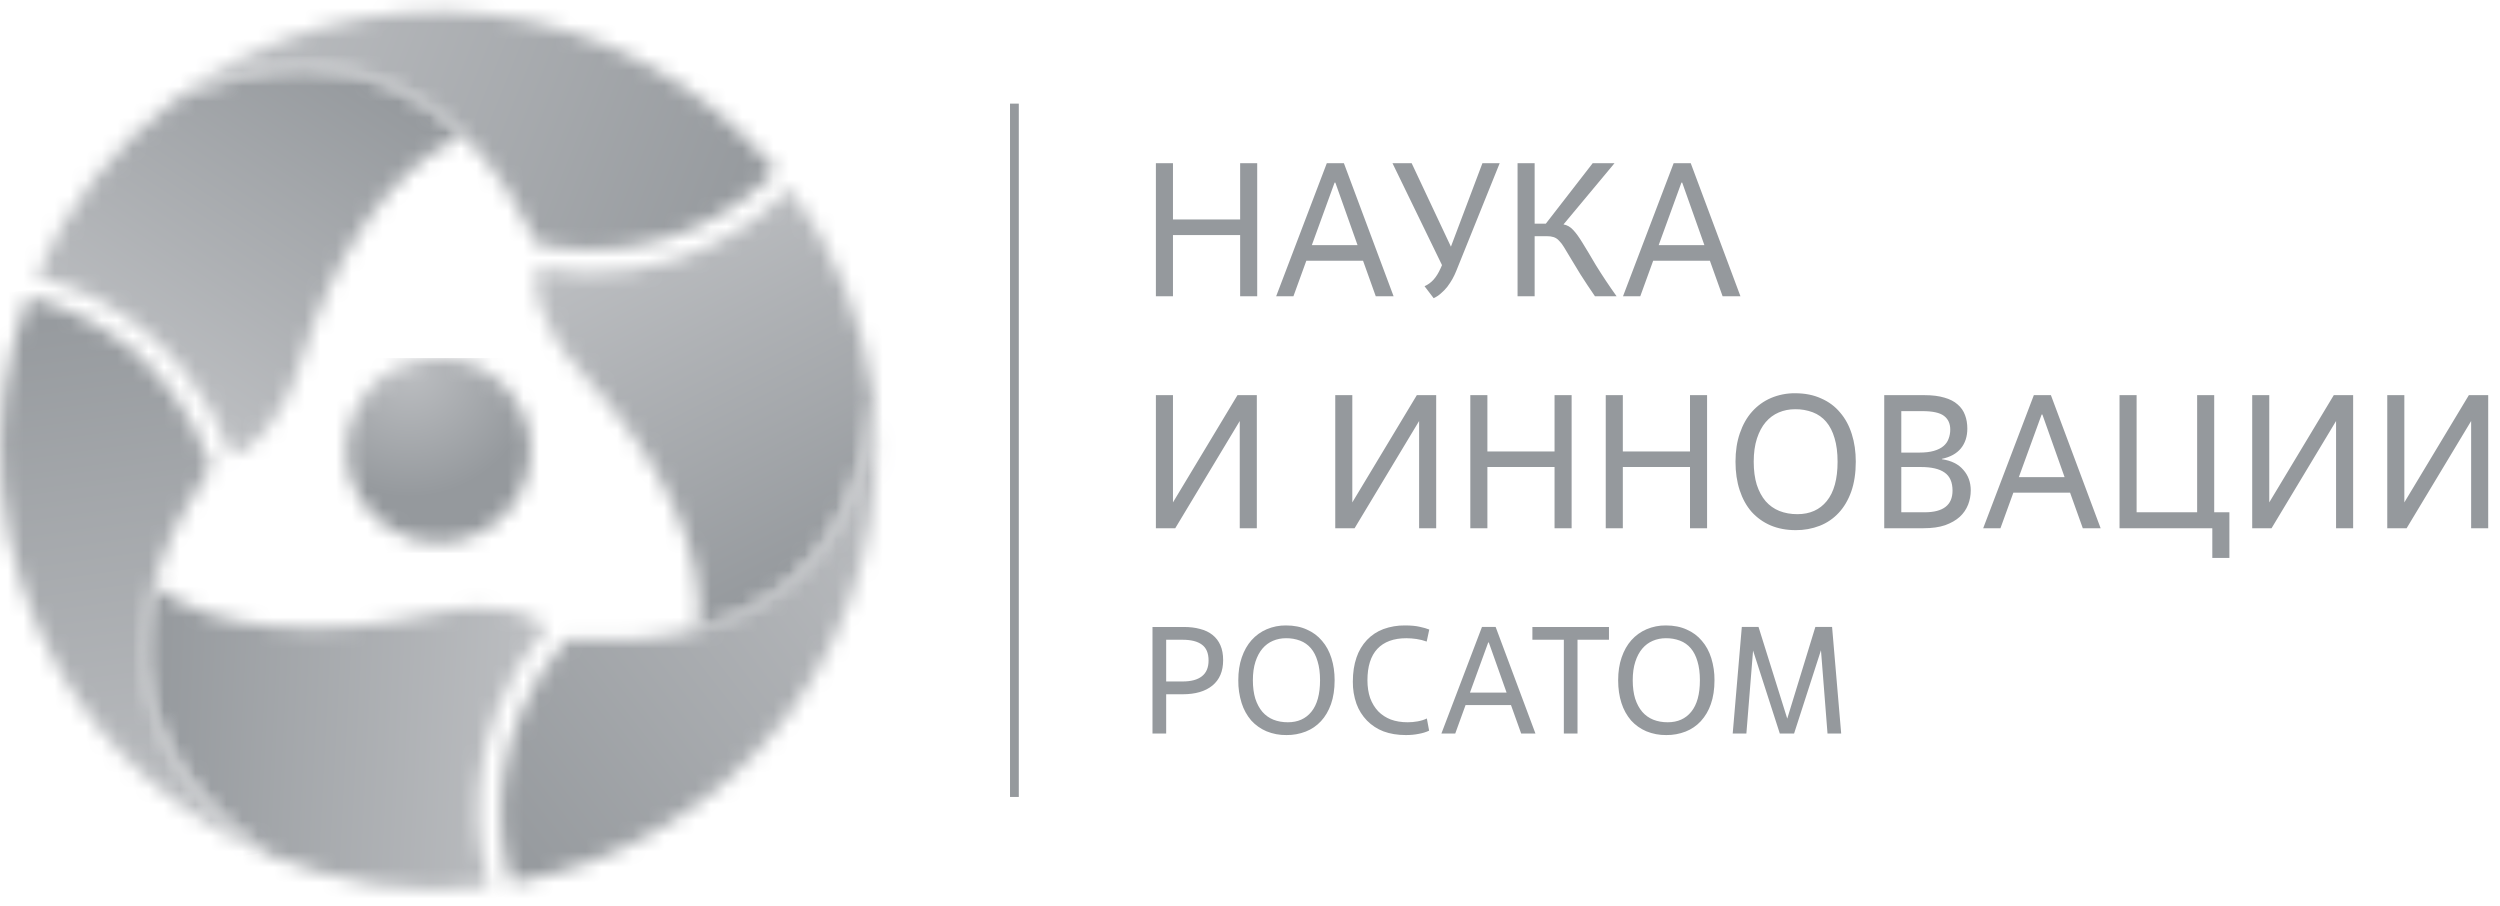 <svg width="160" height="58" viewBox="0 0 160 58" fill="none" xmlns="http://www.w3.org/2000/svg">
    <mask id="mask0_2310_6282" style="mask-type:luminance" maskUnits="userSpaceOnUse" x="22" y="22" width="12" height="13">
        <path d="M23.683 24.864C23.007 25.614 22.535 26.524 22.311 27.509C22.087 28.493 22.119 29.518 22.404 30.486C22.689 31.455 23.217 32.334 23.938 33.04C24.659 33.747 25.549 34.257 26.523 34.521C27.827 34.873 29.212 34.765 30.445 34.216C31.679 33.666 32.687 32.709 33.3 31.505C33.913 30.3 34.095 28.921 33.816 27.598C33.536 26.276 32.811 25.089 31.762 24.235C30.592 23.285 29.101 22.82 27.597 22.937C26.094 23.054 24.692 23.744 23.683 24.864Z" fill="white"/>
    </mask>
    <g mask="url(#mask0_2310_6282)">
        <path d="M34.606 22.916H21.508V35.377H34.606V22.916Z" fill="url(#paint0_radial_2310_6282)"/>
    </g>
    <mask id="mask1_2310_6282" style="mask-type:luminance" maskUnits="userSpaceOnUse" x="2" y="4" width="28" height="26">
        <path d="M11.203 6.382C7.32 9.317 4.264 13.208 2.333 17.676C4.661 18.25 11.625 20.525 14.832 29.18C15.796 28.867 17.868 27.654 19.307 22.978C21.237 16.717 24.897 10.693 29.645 8.672C26.795 5.846 23.401 4.312 19.519 4.312C16.949 4.312 14.18 4.979 11.203 6.378" fill="white"/>
    </mask>
    <g mask="url(#mask1_2310_6282)">
        <path d="M10.431 -8.187L-9 21.799L21.541 41.674L40.973 11.689L10.431 -8.187Z" fill="url(#paint1_linear_2310_6282)"/>
    </g>
    <mask id="mask2_2310_6282" style="mask-type:luminance" maskUnits="userSpaceOnUse" x="11" y="0" width="39" height="16">
        <path d="M11.203 6.382C21.574 1.504 29.567 5.527 34.462 15.694C42.258 17.095 47.554 13.207 49.641 10.907C45.052 5.344 38.492 1.768 31.33 0.924C24.168 0.081 16.956 2.036 11.201 6.381" fill="white"/>
    </mask>
    <g mask="url(#mask2_2310_6282)">
        <path d="M16.597 -12.646L5.531 14.801L44.249 30.477L55.315 3.03L16.597 -12.646Z" fill="url(#paint2_linear_2310_6282)"/>
    </g>
    <mask id="mask3_2310_6282" style="mask-type:luminance" maskUnits="userSpaceOnUse" x="9" y="37" width="26" height="20">
        <path d="M17.101 54.662C21.574 56.564 26.463 57.272 31.292 56.717C30.625 54.408 29.104 47.219 34.983 40.117C34.23 39.438 32.148 38.243 27.387 39.323C21.012 40.78 13.977 40.613 9.856 37.504C8.168 43.96 10.331 49.926 17.101 54.654" fill="white"/>
    </mask>
    <g mask="url(#mask3_2310_6282)">
        <path d="M8.237 36.11L7.133 57.225L34.907 58.684L36.012 37.569L8.237 36.11Z" fill="url(#paint3_linear_2310_6282)"/>
    </g>
    <mask id="mask4_2310_6282" style="mask-type:luminance" maskUnits="userSpaceOnUse" x="0" y="19" width="18" height="36">
        <path d="M3.792 42.858C6.822 48.139 11.496 52.284 17.101 54.662C7.701 48.099 7.181 39.149 13.52 29.816C10.833 22.348 4.82 19.697 1.795 19.034C0.354 22.908 -0.214 27.051 0.131 31.169C0.477 35.288 1.727 39.279 3.792 42.858Z" fill="white"/>
    </mask>
    <g mask="url(#mask4_2310_6282)">
        <path d="M16.762 16.427L-5.89 19.637L-0.609 57.063L22.044 53.853L16.762 16.427Z" fill="url(#paint4_linear_2310_6282)"/>
    </g>
    <mask id="mask5_2310_6282" style="mask-type:luminance" maskUnits="userSpaceOnUse" x="34" y="12" width="22" height="29">
        <path d="M34.361 17.156C34.151 18.147 34.163 20.554 37.483 24.141C41.928 28.946 45.301 35.135 44.676 40.266C51.099 38.505 55.172 33.644 55.872 25.405C55.279 20.573 53.446 15.976 50.55 12.062C48.89 13.795 43.432 18.709 34.358 17.158" fill="white"/>
    </mask>
    <g mask="url(#mask5_2310_6282)">
        <path d="M51.393 3.255L22.765 17.873L38.626 49.072L67.255 34.454L51.392 3.256L51.393 3.255Z" fill="url(#paint5_linear_2310_6282)"/>
    </g>
    <mask id="mask6_2310_6282" style="mask-type:luminance" maskUnits="userSpaceOnUse" x="32" y="25" width="25" height="32">
        <path d="M36.194 40.933C31.084 47 31.797 53.539 32.741 56.501C39.855 55.291 46.227 51.383 50.53 45.592C54.84 39.795 56.754 32.562 55.876 25.392C54.903 36.832 47.431 41.756 36.198 40.923" fill="white"/>
    </mask>
    <g mask="url(#mask6_2310_6282)">
        <path d="M46.922 13.002L16.028 37.19L40.752 68.903L71.647 44.715L46.923 13.003L46.922 13.002Z" fill="url(#paint6_linear_2310_6282)"/>
    </g>
    <path d="M65.203 6.632H64.641V51.005H65.203V6.632Z" fill="#95999D"/>
    <path d="M80.461 18.962H79.369V15.044H75.07V18.962H73.977V10.444H75.07V14.047H79.369V10.445H80.461V18.962ZM87.235 16.687H83.605L82.779 18.962H81.674L84.916 10.444H86.009L89.19 18.962H88.049L87.235 16.687ZM83.957 15.689H86.883L85.462 11.686H85.414L83.957 15.689ZM91.171 18.318C91.389 18.221 91.58 18.082 91.742 17.904C91.912 17.717 92.065 17.47 92.203 17.161L92.288 16.967L89.119 10.445H90.346L92.859 15.787L94.875 10.445H95.98L93.199 17.344C93.128 17.519 93.047 17.69 92.956 17.855C92.859 18.025 92.75 18.192 92.628 18.354C92.505 18.509 92.367 18.652 92.215 18.78C92.078 18.904 91.922 19.006 91.754 19.084L91.171 18.318ZM102.078 18.962C101.758 18.498 101.446 18.027 101.143 17.551C100.9 17.153 100.694 16.813 100.524 16.529C100.387 16.291 100.245 16.056 100.099 15.823C100.009 15.667 99.899 15.524 99.771 15.397C99.682 15.297 99.569 15.222 99.443 15.178C99.306 15.134 99.162 15.113 99.018 15.117H98.217V18.962H97.124V10.444H98.217V14.314H98.933L101.932 10.445H103.329L100.063 14.363C100.297 14.403 100.503 14.521 100.681 14.716C100.86 14.902 101.062 15.182 101.289 15.555C101.516 15.921 101.795 16.387 102.127 16.955C102.549 17.639 102.995 18.308 103.463 18.962H102.078ZM109.433 16.687H105.803L104.977 18.962H103.872L107.114 10.444H108.207L111.389 18.962H110.247L109.433 16.687ZM106.155 15.689H109.081L107.661 11.686H107.612L106.155 15.689ZM80.437 33.807H79.344V26.945L75.216 33.807H73.977V25.29H75.07V32.153L79.199 25.29H80.437V33.807ZM91.916 33.807H90.823V26.945L86.694 33.807H85.456V25.29H86.548V32.153L90.677 25.29H91.916V33.807ZM100.584 33.807H99.491V29.889H95.193V33.807H94.1V25.29H95.193V28.892H99.491V25.29H100.584V33.807ZM109.253 33.807H108.16V29.889H103.861V33.807H102.768V25.29H103.861V28.892H108.16V25.29H109.253V33.807ZM115.031 32.907C115.832 32.907 116.46 32.627 116.913 32.068C117.374 31.5 117.605 30.66 117.605 29.549C117.605 28.965 117.54 28.462 117.411 28.04C117.289 27.618 117.111 27.269 116.876 26.993C116.646 26.72 116.349 26.511 116.014 26.385C115.653 26.25 115.27 26.184 114.885 26.19C114.513 26.19 114.164 26.259 113.841 26.397C113.517 26.535 113.238 26.742 113.003 27.018C112.768 27.294 112.582 27.643 112.444 28.064C112.307 28.486 112.238 28.981 112.238 29.549C112.238 30.109 112.303 30.6 112.432 31.021C112.57 31.443 112.76 31.796 113.003 32.08C113.242 32.353 113.541 32.565 113.877 32.7C114.225 32.838 114.61 32.907 115.031 32.907ZM114.921 33.929C114.331 33.929 113.796 33.828 113.318 33.626C112.856 33.428 112.442 33.133 112.105 32.761C111.772 32.38 111.517 31.918 111.339 31.373C111.161 30.831 111.072 30.222 111.072 29.549C111.072 28.867 111.165 28.259 111.352 27.723C111.538 27.18 111.796 26.722 112.129 26.349C112.464 25.971 112.878 25.671 113.343 25.472C113.83 25.266 114.356 25.162 114.885 25.168C115.516 25.168 116.071 25.278 116.548 25.497C117.034 25.707 117.439 26.008 117.763 26.397C118.095 26.779 118.345 27.241 118.516 27.785C118.686 28.32 118.77 28.908 118.77 29.549C118.77 30.27 118.673 30.908 118.48 31.459C118.285 32.002 118.018 32.457 117.677 32.822C117.34 33.186 116.925 33.469 116.464 33.65C115.972 33.84 115.448 33.935 114.921 33.929ZM121.683 28.965H122.849C123.213 28.965 123.521 28.928 123.772 28.855C124.023 28.782 124.226 28.681 124.379 28.551C124.533 28.421 124.643 28.267 124.707 28.088C124.781 27.898 124.817 27.696 124.816 27.492C124.816 27.111 124.683 26.819 124.415 26.616C124.149 26.413 123.687 26.312 123.031 26.312H121.683V28.965ZM121.683 32.786H123.177C124.368 32.786 124.962 32.323 124.962 31.398C124.962 30.863 124.793 30.477 124.452 30.242C124.121 30.007 123.614 29.889 122.934 29.889H121.683V32.786ZM120.591 33.807V25.29H123.177C123.671 25.29 124.092 25.343 124.44 25.448C124.788 25.545 125.072 25.691 125.29 25.886C125.508 26.073 125.666 26.3 125.763 26.568C125.861 26.827 125.909 27.115 125.909 27.432C125.909 27.934 125.772 28.357 125.497 28.697C125.221 29.03 124.816 29.253 124.282 29.366V29.39C124.889 29.48 125.347 29.707 125.654 30.073C125.97 30.429 126.128 30.867 126.128 31.386C126.128 31.703 126.071 32.007 125.958 32.299C125.841 32.596 125.659 32.862 125.424 33.077C125.181 33.297 124.869 33.475 124.488 33.613C124.108 33.743 123.647 33.807 123.104 33.807H120.591ZM132.485 31.532H128.854L128.029 33.807H126.924L130.166 25.29H131.258L134.44 33.807H133.299L132.485 31.532ZM129.206 30.535H132.133L130.713 26.531H130.664L129.206 30.535ZM142.681 35.706H141.588V33.808H135.65V25.289H136.743V32.785H140.617V25.289H141.709V32.785H142.681V35.706ZM150.601 33.807H149.508V26.945L145.379 33.807H144.141V25.29H145.233V32.153L149.362 25.29H150.601V33.807ZM159.245 33.807H158.153V26.945L154.024 33.807H152.785V25.29H153.878V32.153L158.007 25.29H159.245V33.807Z" fill="#95999D"/>
    <path d="M74.635 43.614H75.685C76.229 43.614 76.641 43.504 76.92 43.283C77.205 43.062 77.348 42.724 77.348 42.269C77.348 41.801 77.205 41.463 76.92 41.256C76.641 41.048 76.229 40.944 75.685 40.944H74.635V43.614ZM74.635 46.946H73.759V40.126H75.762C76.151 40.126 76.499 40.168 76.803 40.253C77.114 40.331 77.38 40.457 77.6 40.633C77.821 40.808 77.989 41.029 78.106 41.296C78.223 41.562 78.281 41.88 78.281 42.251C78.281 42.959 78.051 43.501 77.591 43.878C77.137 44.248 76.502 44.433 75.685 44.433H74.635V46.948V46.946ZM82.421 46.225C83.062 46.225 83.565 46.001 83.928 45.553C84.297 45.099 84.483 44.426 84.483 43.536C84.483 43.068 84.431 42.666 84.326 42.328C84.229 41.99 84.087 41.71 83.899 41.489C83.714 41.271 83.476 41.103 83.208 41.002C82.919 40.894 82.613 40.841 82.304 40.846C82.006 40.846 81.727 40.901 81.468 41.012C81.209 41.122 80.985 41.288 80.797 41.509C80.609 41.73 80.46 42.009 80.349 42.347C80.24 42.684 80.184 43.081 80.184 43.536C80.184 43.984 80.237 44.377 80.34 44.715C80.45 45.052 80.603 45.335 80.797 45.562C80.992 45.784 81.225 45.949 81.497 46.06C81.776 46.17 82.084 46.225 82.421 46.225ZM82.333 47.044C81.893 47.051 81.457 46.968 81.05 46.801C80.68 46.643 80.348 46.406 80.077 46.109C79.8 45.783 79.592 45.405 79.465 44.998C79.317 44.525 79.244 44.031 79.251 43.536C79.251 42.99 79.325 42.503 79.474 42.074C79.623 41.639 79.831 41.272 80.097 40.973C80.369 40.667 80.693 40.434 81.069 40.272C81.46 40.106 81.88 40.023 82.304 40.028C82.81 40.028 83.254 40.115 83.636 40.291C84.025 40.46 84.349 40.7 84.609 41.013C84.875 41.318 85.075 41.687 85.212 42.123C85.348 42.552 85.416 43.023 85.416 43.536C85.416 44.114 85.338 44.624 85.183 45.066C85.027 45.501 84.813 45.865 84.541 46.157C84.269 46.45 83.945 46.671 83.568 46.82C83.175 46.973 82.755 47.049 82.333 47.044ZM91.464 46.762C91.275 46.852 91.055 46.921 90.803 46.966C90.549 47.018 90.274 47.044 89.976 47.044C89.445 47.044 88.968 46.966 88.547 46.81C88.148 46.658 87.786 46.422 87.487 46.118C87.19 45.812 86.961 45.447 86.815 45.046C86.654 44.59 86.575 44.108 86.582 43.624C86.582 43.046 86.66 42.532 86.815 42.084C86.955 41.663 87.184 41.277 87.487 40.954C87.78 40.647 88.139 40.41 88.537 40.261C88.979 40.101 89.447 40.022 89.917 40.028C90.306 40.028 90.621 40.057 90.861 40.115C91.107 40.167 91.311 40.225 91.473 40.291L91.308 41.06C91.094 40.983 90.877 40.927 90.657 40.896C90.441 40.863 90.223 40.847 90.005 40.846C89.194 40.846 88.576 41.074 88.148 41.529C87.727 41.983 87.516 42.652 87.516 43.536C87.516 43.958 87.574 44.338 87.69 44.676C87.814 45.008 87.985 45.29 88.206 45.524C88.427 45.751 88.696 45.927 89.013 46.05C89.331 46.167 89.691 46.225 90.092 46.225C90.306 46.225 90.52 46.206 90.734 46.167C90.955 46.127 91.149 46.066 91.318 45.982L91.464 46.762ZM96.703 45.124H93.796L93.135 46.947H92.249L94.846 40.125H95.721L98.269 46.947H97.355L96.703 45.124ZM94.078 44.325H96.421L95.283 41.119H95.245L94.078 44.325ZM100.961 46.947H100.086V40.944H98.073V40.126H102.974V40.944H100.961V46.947ZM106.731 46.225C107.374 46.225 107.876 46.001 108.239 45.553C108.609 45.099 108.794 44.426 108.794 43.536C108.794 43.068 108.741 42.666 108.638 42.328C108.54 41.99 108.398 41.71 108.21 41.489C108.025 41.271 107.787 41.103 107.519 41.002C107.231 40.894 106.924 40.841 106.615 40.846C106.317 40.846 106.038 40.901 105.779 41.012C105.519 41.122 105.296 41.288 105.108 41.509C104.92 41.73 104.77 42.009 104.661 42.347C104.55 42.684 104.495 43.081 104.495 43.536C104.495 43.984 104.547 44.377 104.65 44.715C104.761 45.052 104.913 45.335 105.108 45.562C105.302 45.784 105.536 45.949 105.808 46.06C106.087 46.17 106.394 46.225 106.731 46.225ZM106.644 47.044C106.204 47.051 105.768 46.968 105.361 46.801C104.991 46.643 104.659 46.407 104.388 46.109C104.111 45.783 103.903 45.405 103.775 44.998C103.633 44.562 103.562 44.075 103.562 43.536C103.562 42.99 103.636 42.503 103.785 42.074C103.934 41.639 104.141 41.272 104.407 40.973C104.676 40.671 105.008 40.431 105.38 40.272C105.771 40.106 106.191 40.023 106.615 40.028C107.12 40.028 107.565 40.115 107.948 40.291C108.337 40.46 108.66 40.7 108.92 41.013C109.186 41.318 109.386 41.687 109.523 42.123C109.663 42.581 109.732 43.057 109.727 43.536C109.727 44.114 109.649 44.624 109.493 45.066C109.356 45.47 109.138 45.841 108.852 46.157C108.581 46.448 108.249 46.675 107.879 46.82C107.486 46.972 107.067 47.049 106.644 47.044ZM117.836 46.947H116.961L116.542 41.616L114.821 46.947H113.908L112.196 41.636L111.768 46.947H110.893L111.476 40.125H112.546L114.384 45.992L116.183 40.125H117.253L117.836 46.947Z" fill="#95999D"/>
    <defs>
        <radialGradient id="paint0_radial_2310_6282" cx="0" cy="0" r="1" gradientUnits="userSpaceOnUse" gradientTransform="translate(26.169 23.517) scale(8.287 8.304)">
            <stop stop-color="#BDBFC2"/>
            <stop offset="1" stop-color="#95999D"/>
        </radialGradient>
        <linearGradient id="paint1_linear_2310_6282" x1="9.446" y1="25.643" x2="23.422" y2="4.167" gradientUnits="userSpaceOnUse">
            <stop stop-color="#BDBFC2"/>
            <stop offset="1" stop-color="#95999D"/>
        </linearGradient>
        <linearGradient id="paint2_linear_2310_6282" x1="13.777" y1="0.114" x2="48.413" y2="14.079" gradientUnits="userSpaceOnUse">
            <stop stop-color="#BDBFC2"/>
            <stop offset="1" stop-color="#95999D"/>
        </linearGradient>
        <linearGradient id="paint3_linear_2310_6282" x1="34.614" y1="47.832" x2="9.066" y2="46.496" gradientUnits="userSpaceOnUse">
            <stop stop-color="#BDBFC2"/>
            <stop offset="1" stop-color="#95999D"/>
        </linearGradient>
        <linearGradient id="paint4_linear_2310_6282" x1="10.577" y1="55.476" x2="5.329" y2="18.44" gradientUnits="userSpaceOnUse">
            <stop stop-color="#BDBFC2"/>
            <stop offset="1" stop-color="#95999D"/>
        </linearGradient>
        <linearGradient id="paint5_linear_2310_6282" x1="39.773" y1="14.418" x2="51.427" y2="37.242" gradientUnits="userSpaceOnUse">
            <stop stop-color="#BDBFC2"/>
            <stop offset="1" stop-color="#95999D"/>
        </linearGradient>
        <linearGradient id="paint6_linear_2310_6282" x1="57.747" y1="27.918" x2="28.281" y2="50.891" gradientUnits="userSpaceOnUse">
            <stop stop-color="#BDBFC2"/>
            <stop offset="1" stop-color="#95999D"/>
        </linearGradient>
    </defs>
</svg>
